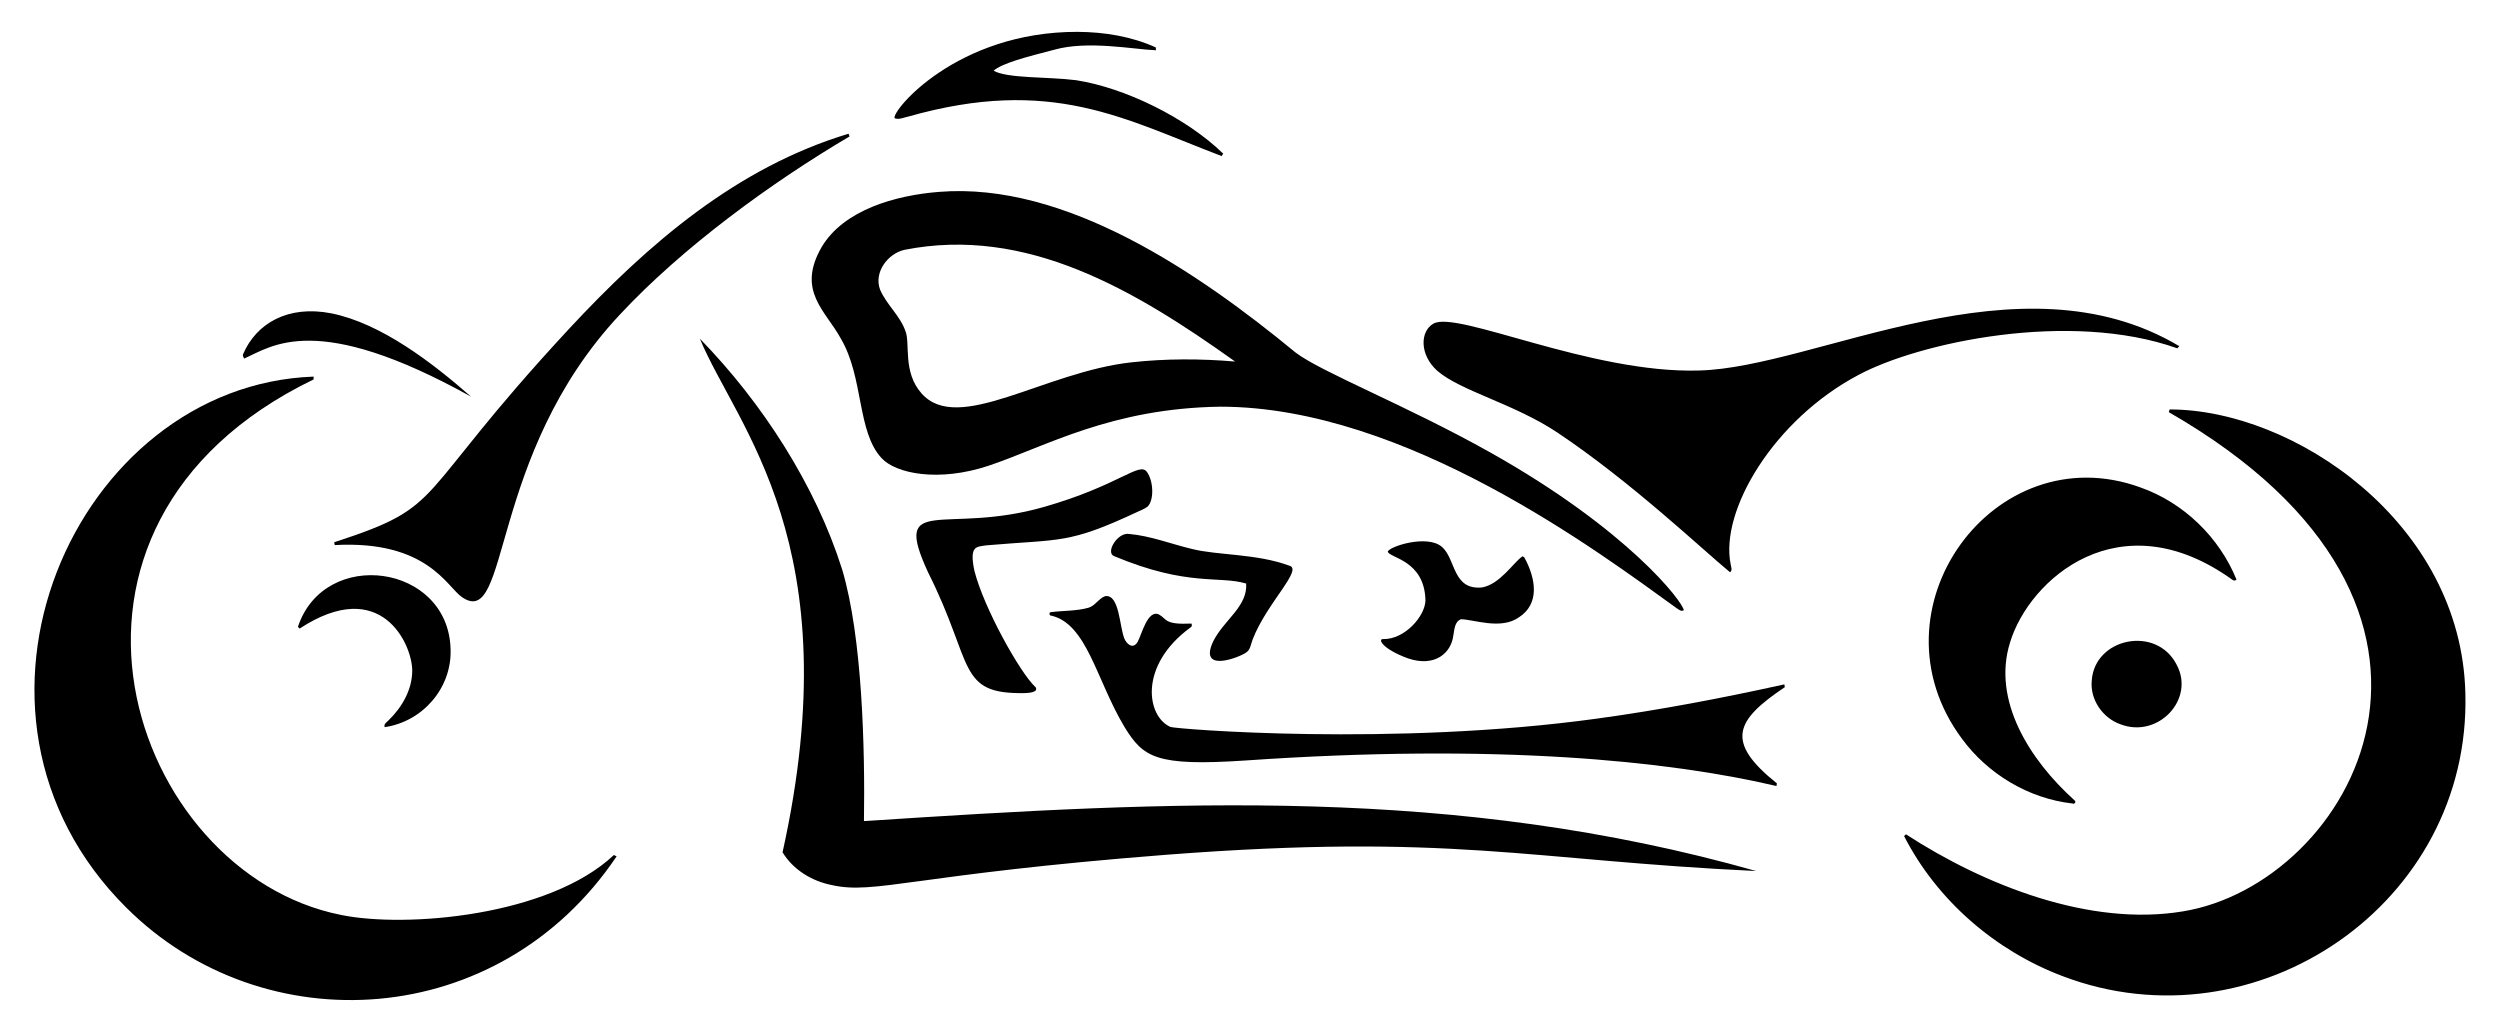 <svg xmlns="http://www.w3.org/2000/svg" viewBox="0 0 2632.734 1086.637"><path d="M1134.788 33.545c28.12.172 56.608 4.737 82.353 16.376l.211 3.009c-23.191-.854-71.619-10.556-106.989-.594-29.639 7.62-55.45 14.395-64.024 22.168 15.309 8.336 56.536 6.126 86.892 9.949 51.49 7.981 116.084 39.587 154.914 77.338-.409.633-1.254 1.913-1.663 2.547-102.178-38.743-178.727-84.544-330.268-41.5-4.592.858-9.487 3.497-14.119 1.676-3.521-7.421 65.196-91.235 192.693-90.969zM893.576 140.823c.277.713.845 2.124 1.122 2.837-82.892 48.827-176.568 117.421-241.899 187.626-139.274 148.648-115.197 332.746-166.276 297.57-15.773-10.601-36.493-60.162-134.052-54.84-.132-.739-.383-2.243-.515-2.995 120.976-39.297 78.894-42.936 246.609-223.979 83.82-90.266 177.103-170.653 295.011-206.219zM988.912 202.063c133.052-10.753 273.053 84.821 375.41 169.152 26.886 20.628 116.221 55.441 204.925 105.168 145.39 81.572 203.207 157.696 203.922 166.223-2.85 1.861-5.384-.937-7.719-2.27-80.02-57.686-284.868-211.998-480.287-212.064-115.378 1.666-183.839 41.935-243.891 62.124-52.792 17.588-97.792 8.409-112.834-7.891-26.142-28.004-18.729-84.878-42.925-125.858-15.921-29.447-47.01-50.182-20.215-96.511 23.191-39.153 77.964-54.53 123.614-58.073m-36.34 61.003c-17.788 3.959-32.632 23.91-25.731 42.054 6.809 15.821 21.113 27.315 26.76 43.796 5.058 12.736-3.124 42.896 16.824 65.317 38.34 43.696 129.037-22.568 221.103-32.672 36.248-4.011 72.878-3.932 109.179-.818-106.196-75.761-219.866-142.966-348.135-117.677zM2295.022 364.539c-.528.567-1.596 1.702-2.138 2.27-113.348-40.318-272.209-6.182-336.035 28.199-89.132 47.209-145.751 142.949-134.303 199.185.383 2.863 2.23 6.255-.66 8.432-28.966-23.775-103.702-94.91-181.793-147.103-45.595-30.369-101.395-43.565-126.373-64.895-19.25-17.256-18.113-41.854-4.302-49.734 24.533-14.59 165.448 52.691 279.77 49.285 123.128-2.946 336.822-126.279 505.834-25.639zM348.908 329.98c52.746 10.543 106.968 52.527 147.195 87.763-163.517-90.901-209.765-52.945-239.101-40.088-.33-1.623-1.94-3.259-.897-4.896 13.743-32.084 47.153-51.79 92.803-42.779z"/><path d="M737.025 356.674c65.606 67.286 121.717 154.062 149.781 242.849 21.453 71.5 24.186 190.588 23.013 265.175 326.755-21.397 621.971-37.205 939.673 52.584-240.921-11.426-321.002-40.175-620.951-17.154-265.771 20.682-307.033 42.243-352.463 31.959-20.954-4.104-40.747-16.046-51.977-34.532 72.021-324.832-48.488-447.705-87.076-540.881zM330.302 396.604c-.026.752-.079 2.243-.092 2.995-319.089 154.438-192.876 519.794 28.74 563.867 68.299 14.154 219.221 1.357 287.542-63.061.713.356 2.138 1.082 2.85 1.438-123.776 184.065-371.956 197.923-516.298 54.022-207.208-206.117-53.733-550.308 197.258-559.261zM2283.978 434.052c.198-.713.607-2.138.818-2.863 130.398-.101 307.278 118.939 311.465 298.929 6.053 221.469-220.247 375.356-423.995 297.9-71.031-26.787-132.429-79.832-167.107-147.578.501-.462 1.504-1.372 2.006-1.821 83.126 53.997 193.961 97.397 291.421 81.178 176.696-28.408 346.713-318.267-14.608-525.745z"/><path d="M1207.891 497.087c6.516 8.84 7.934 28.905.686 36.367-3.101 2.454-6.928 3.721-10.438 5.45-73.748 34.52-80.313 28.516-159.995 35.443-9.631 1.681-17.694-.105-11.981 26.813 9.964 39.357 48.174 107.484 63.998 122.124 1.425 1.082 1.478 3.47-.172 4.42-3.167 1.992-7.112 1.9-10.702 2.19-72.011 1.331-53.118-30.203-102.014-127.323-38.632-83.906 17.491-38.667 122.216-68.735 79.475-22.715 100.463-48.217 108.402-36.749zM2254.13 513.33c45.511 16.046 82.999 52.452 101.143 97.079-1.57 1.28-3.048 1.32-4.434.106-118.71-85.274-213.995-.294-234.034 65.964-19.223 60.862 20.578 123.873 67.956 166.447 2.019 1.28-.198 4.552-2.335 3.22-46.079-5.186-89.043-30.943-116.37-68.26-100.99-136.057 34.07-320.696 188.074-264.556z"/><path d="M1188.757 562.259c22.802 1.992 44.257 10.556 66.386 15.821 26.993 6.849 68.302 4.865 102.489 17.603 15.224 3.6-23.536 39.239-38.32 77.352-2.072 4.83-2.217 11.084-7.06 14.185-8.117 5.597-50.702 21.744-34.493-12.087 11.278-22.355 36.263-36.513 34.572-60.62-29.134-8.529-61.372 3.554-138.856-28.753-9.758-3.415 3.024-25.046 15.282-23.501zM1518.498 575.903c14.86 13.011 11.003 45.699 42.239 42.727 18.899-3.35 33.045-26.269 42.529-32.777.475.224 1.399.686 1.861.91 12.646 22.966 16.315 49.189-5.516 63.299-19.04 13.573-47.94 2.115-61.135 2.072-6.888 2.652-6.756 11.256-8.036 17.339-2.197 17.831-19.026 33.538-47.635 23.871-27.268-9.942-32.247-20.757-26.14-20.334 22.585.447 43.933-23.988 44.469-40.497-.738-42.68-37.912-44.779-39.679-51.594 1.5-5.365 41.442-18.45 57.043-5.016zM474.515 683.855c1.334 40.835-29.506 76.056-69.395 81.904-1.333-3.484 2.415-5.252 4.341-7.442 13.961-13.604 24.583-32.038 24.662-51.95.154-27.173-32.302-100.954-118.614-44.403-.435-.475-1.32-1.412-1.755-1.874 27.857-84.126 158.643-66.33 160.761 23.765z"/><path d="M1146.215 640.02c7.125-2.045 10.688-9.712 17.563-12.193 15.275-2.497 15.06 32.569 20.453 45.049 2.253 5.098 8.752 11.408 13.75 3.193 4.323-7.658 10.472-34.369 22.393-29.017 8.998 4.903 5.231 10.961 34.387 9.62.779 1.927.383 3.563-1.583 4.486-54.227 39.964-45.691 93.261-20.651 104.349 4.659 2.184 235.337 20.838 449.779-8.815 66.083-9.065 131.664-21.601 196.783-35.984.132.726.37 2.177.501 2.903-51.888 34.914-63.523 57.189-8.392 101.341-.092.699-.29 2.098-.383 2.797-114.704-26.856-295.687-45.122-559.367-26.879-94.63 6.286-107.546-3.265-127.402-35.535-29.783-49.938-39.302-108.264-77.088-117.07-2.468.29-2.164-4.038.053-3.655 13.038-1.648 26.431-1.041 39.204-4.59zM2292.053 699.716c20.045 36.609-19.456 78.318-59.076 62.995-18.632-6.519-32.091-25.995-30.178-45.867 2.849-45.082 67.895-58.517 89.254-17.128z"/></svg>